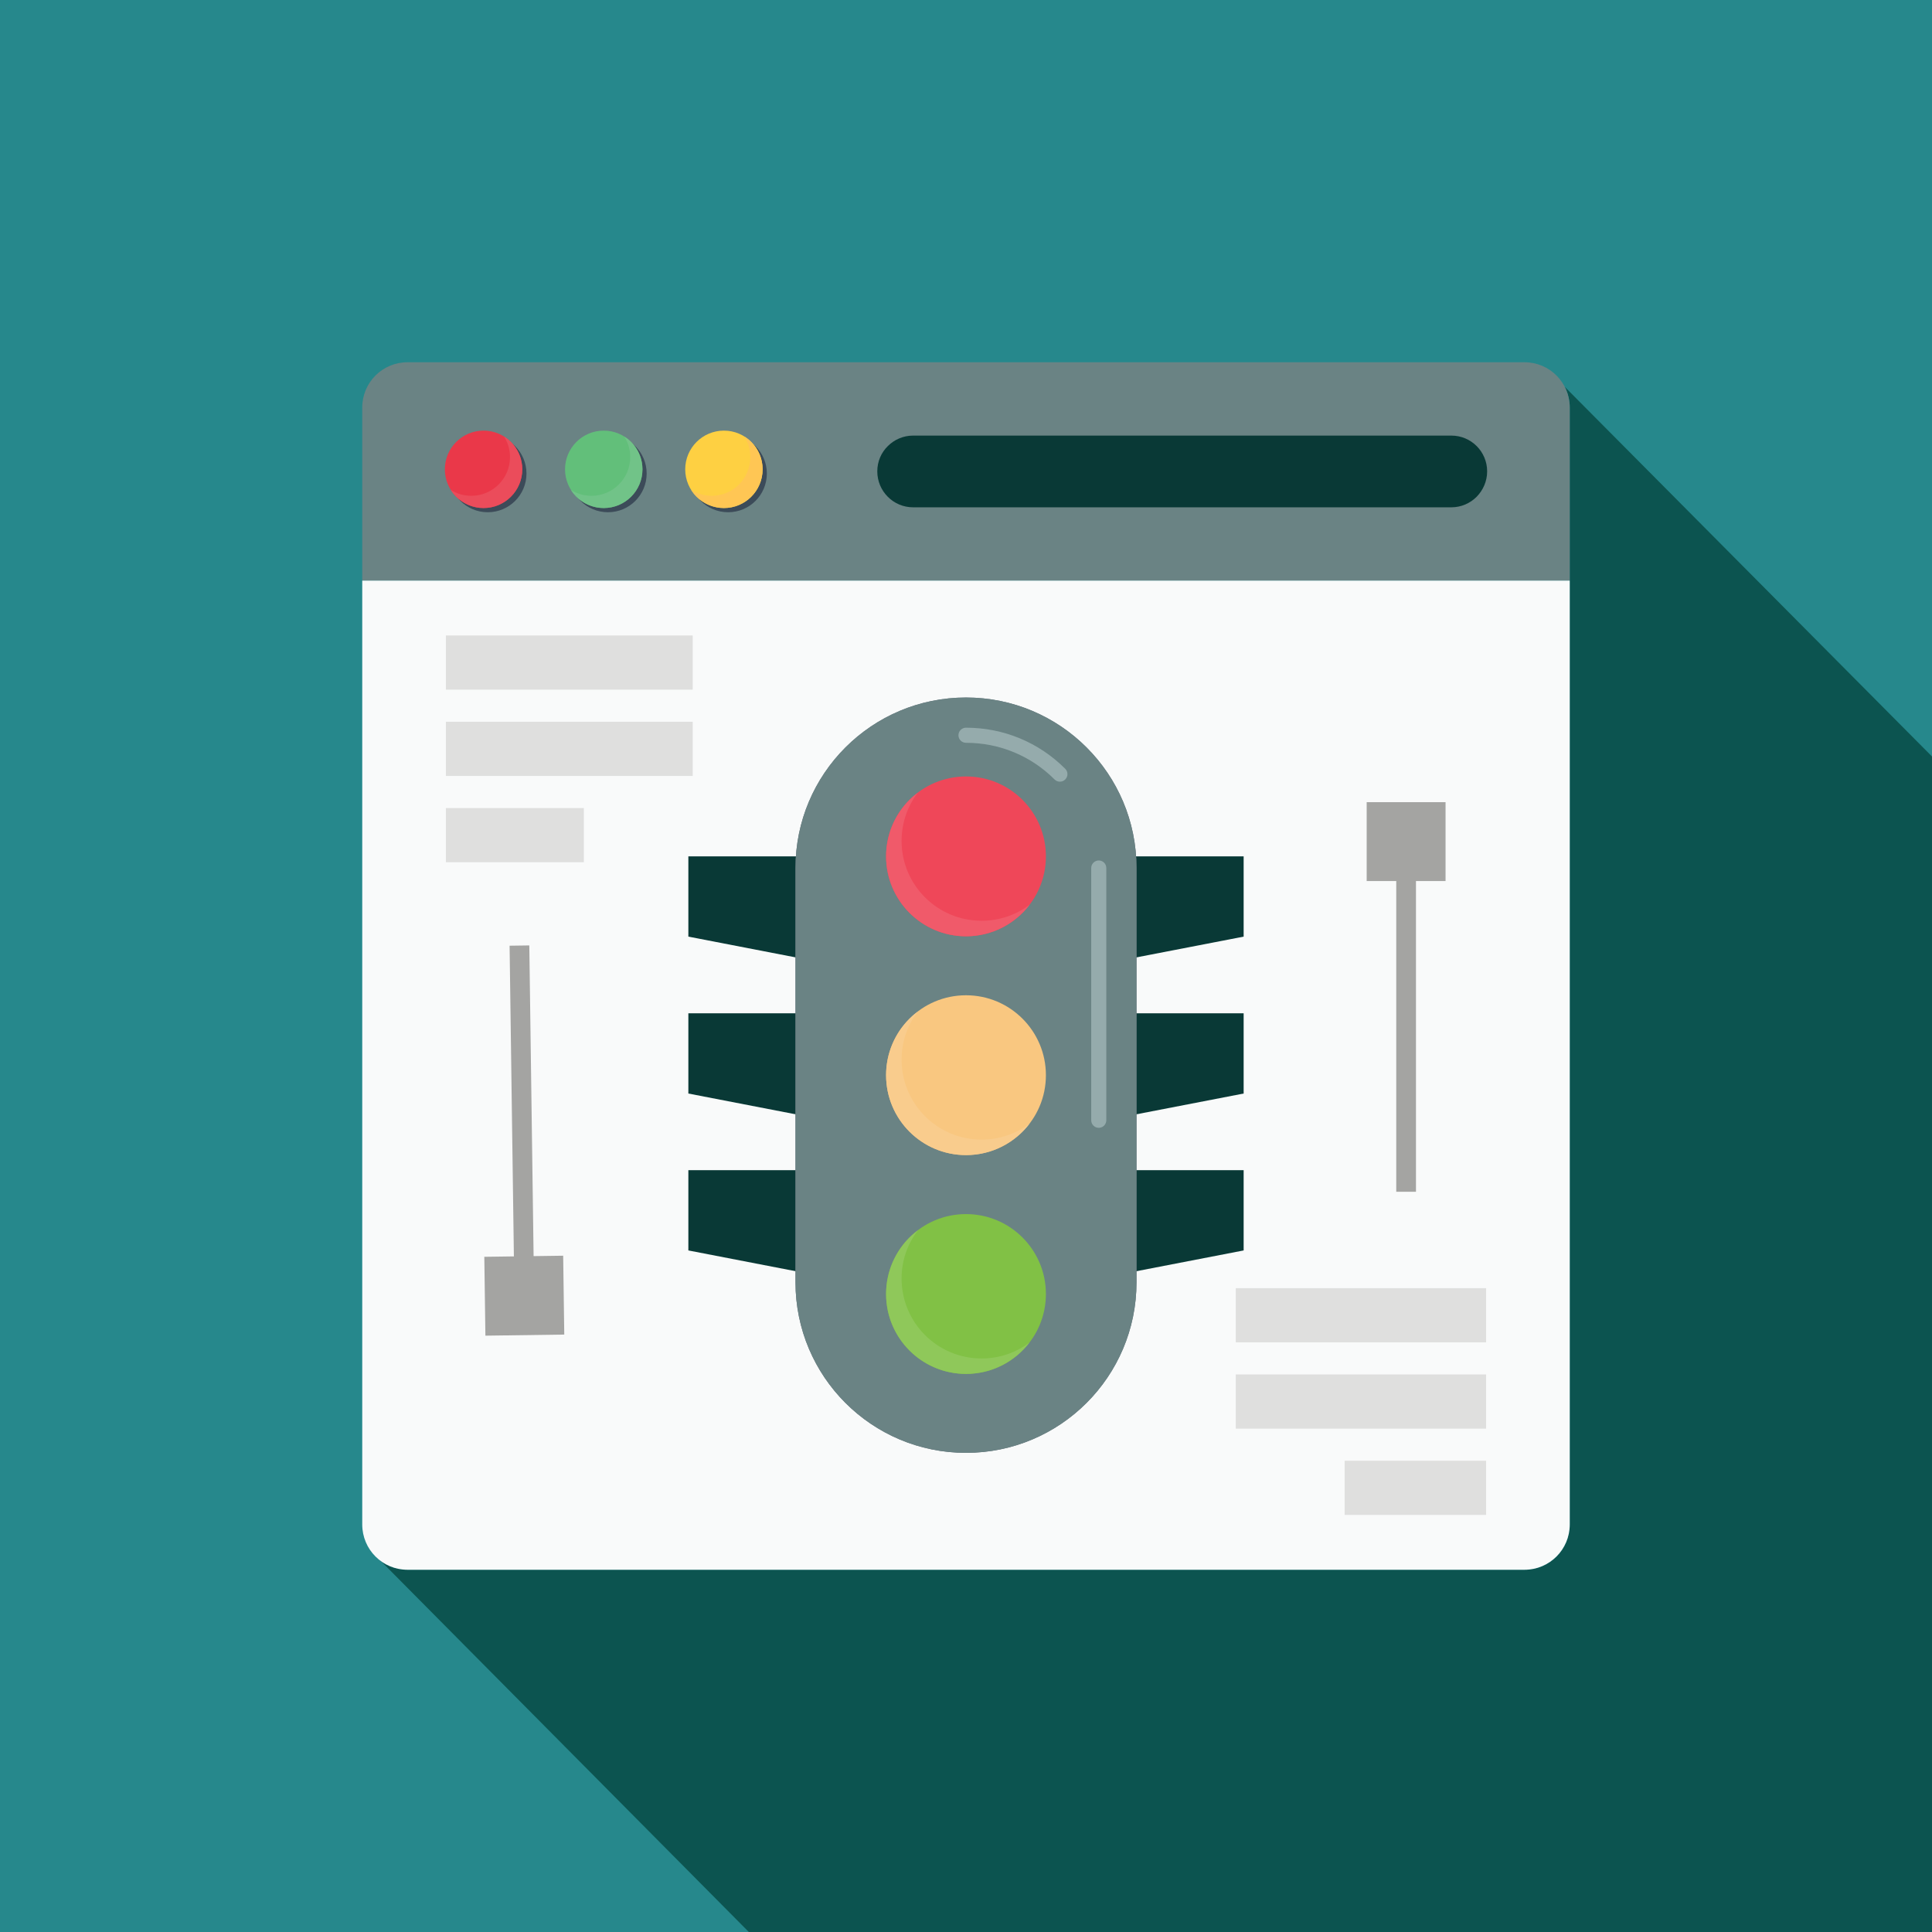 <?xml version="1.0" encoding="UTF-8" standalone="no"?><!DOCTYPE svg PUBLIC "-//W3C//DTD SVG 1.1//EN" "http://www.w3.org/Graphics/SVG/1.1/DTD/svg11.dtd"><svg width="100%" height="100%" viewBox="0 0 1250 1250" version="1.1" xmlns="http://www.w3.org/2000/svg" xmlns:xlink="http://www.w3.org/1999/xlink" xml:space="preserve" xmlns:serif="http://www.serif.com/" style="fill-rule:evenodd;clip-rule:evenodd;stroke-linejoin:round;stroke-miterlimit:2;"><g><path d="M1250,625c0,4.689 -0.096,9.375 -0.293,13.964c0,0.979 0,2.05 -0.096,3.029c-0.1,6.346 -0.393,12.596 -0.782,18.943c-0.49,11.621 -1.465,23.243 -2.833,34.768c-0.489,4.785 -1.075,9.667 -1.757,14.453c-1.66,11.622 -3.518,23.143 -5.764,34.472c-0,0.196 -0.096,0.292 -0.096,0.489c-0.975,5.078 -2.05,10.157 -3.125,15.232c-1.075,4.593 -2.05,9.086 -3.222,13.675c-30.471,125 -98.636,235.154 -191.603,317.968c-18.943,16.993 -39.061,32.714 -60.058,47.264c-66.21,45.8 -141.796,79.2 -223.242,96.582c-4.004,0.879 -8.008,1.757 -12.011,2.54c-7.618,1.564 -15.432,2.928 -23.243,4.103c-6.154,0.975 -12.5,1.757 -18.75,2.536c-12.207,1.661 -24.611,2.836 -37.107,3.614c-13.579,0.879 -27.247,1.368 -41.018,1.368c-12.5,0 -24.804,-0.389 -37.011,-1.171c-6.935,-0.39 -13.868,-0.879 -20.703,-1.465c-0.393,0 -0.782,-0.1 -1.172,-0.1c-5.175,-0.585 -10.45,-1.071 -15.528,-1.757c-1.172,-0.096 -2.247,-0.293 -3.418,-0.389c-1.368,-0.1 -2.832,-0.293 -4.2,-0.489c-3.318,-0.49 -6.736,-0.975 -10.057,-1.465c-2.247,-0.293 -4.397,-0.585 -6.64,-0.978c-20.51,-3.222 -40.628,-7.518 -60.353,-12.693c-268.066,-70.314 -465.918,-314.257 -465.918,-604.493c-0,-345.215 279.785,-625 625,-625c290.918,-0 535.45,198.731 604.982,467.871c8.397,32.225 14.157,65.429 17.282,99.415c0.979,9.864 1.661,19.921 2.054,29.978c-0,0.782 0.096,1.468 0.096,2.247c0.097,2.443 0.197,4.982 0.197,7.521c0.293,5.957 0.389,12.011 0.389,17.968Z" style="fill:#26888c;fill-rule:nonzero;"/><rect x="-199.391" y="-70.73" width="1507.31" height="1392.1" style="fill:#26888c;"/><path d="M1282.31,1272.92c-18.943,16.993 -755.361,5.175 -775.086,-0l-260.685,-262.811c4.815,3.468 10.73,5.511 17.132,5.511l722.657,0c16.21,0 29.296,-13.086 29.296,-29.296l0,-610.647l-781.25,0l0,610.647l0,-722.657l0,111.985l781.25,0l0,-111.985c0,-4.817 -1.154,-9.357 -3.204,-13.361l269.89,271.665c8.397,32.225 92.968,668.135 0,750.949Zm-1047.93,-286.368l0,-0.007l0,0.007Zm-0,-0.064c-0.001,-0.014 -0.001,-0.029 -0.001,-0.039c0,0.01 0,0.025 0.001,0.039Zm-0.001,-0.079c-0,-0.028 -0,-0.057 -0,-0.085c-0,0.028 -0,0.057 0,0.085Zm0.031,-724.104c0.708,-15.576 13.511,-27.935 29.266,-27.935l722.657,-0c0.028,-0 0.053,-0 0.082,0c-0.029,-0 -0.054,-0 -0.082,-0l-722.657,-0c-15.754,-0 -28.558,12.358 -29.266,27.935Zm752.162,-27.934c-0.011,0 -0.018,0 -0.025,-0c0.007,0 0.018,0 0.025,0Zm-0.064,-0c-0.025,-0.001 -0.047,-0.001 -0.072,-0.001c0.025,0 0.047,0 0.072,0.001Z" style="fill:#0c5450;fill-rule:nonzero;"/><path d="M1015.62,375.657l0,-111.985c0,-16.211 -13.086,-29.297 -29.296,-29.297l-722.657,0c-16.21,0 -29.297,13.086 -29.297,29.297l0,111.985l781.25,0Z" style="fill:#6a8384;fill-rule:nonzero;"/><path d="M319.639,601.616l12.295,0l0,44.579c7.369,2.605 12.296,9.573 12.296,17.389c-0,10.179 -8.265,18.443 -18.444,18.443c-10.179,-0 -18.443,-8.264 -18.443,-18.443c-0,-7.816 4.927,-14.784 12.296,-17.389l-0,-44.579Z" style="fill:#ffc654;"/><path d="M1015.62,375.682l0,610.647c0,16.21 -13.086,29.296 -29.296,29.296l-722.657,-0c-16.21,-0 -29.297,-13.086 -29.297,-29.296l0,-610.647l781.25,0Z" style="fill:#f9fafa;fill-rule:nonzero;"/><path d="M345.238,812.708l19.135,-0.265l0.705,51.027l-51.026,0.705l-0.706,-51.026l19.135,-0.265l-2.78,-201.015l12.757,-0.177l2.78,201.016Z" style="fill:#a4a4a2;"/><path d="M903.373,570.034l-19.137,0l0,-51.031l51.031,0l0,51.031l-19.136,0l-0,201.035l-12.758,0l-0,-201.035Z" style="fill:#a4a4a2;"/><path d="M340.63,306.38c-0,13.83 -11.211,25.041 -25.041,25.041c-13.83,-0 -25.041,-11.211 -25.041,-25.041c0,-13.829 11.211,-25.04 25.041,-25.04c13.83,-0 25.041,11.211 25.041,25.04Z" style="fill:#3c4b59;fill-rule:nonzero;"/><path d="M418.386,306.38c-0,13.83 -11.211,25.041 -25.04,25.041c-13.828,-0 -25.039,-11.211 -25.039,-25.041c0,-13.829 11.211,-25.04 25.039,-25.04c13.829,-0 25.04,11.211 25.04,25.04Z" style="fill:#3c4b59;fill-rule:nonzero;"/><path d="M496.146,306.38c0,13.83 -11.21,25.041 -25.042,25.041c-13.829,-0 -25.04,-11.211 -25.04,-25.041c0,-13.829 11.211,-25.04 25.04,-25.04c13.832,-0 25.042,11.211 25.042,25.04Z" style="fill:#3c4b59;fill-rule:nonzero;"/><path d="M337.903,303.653c-0,13.829 -11.212,25.041 -25.041,25.041c-13.829,-0 -25.041,-11.212 -25.041,-25.041c0,-13.829 11.212,-25.041 25.041,-25.041c13.829,0 25.041,11.212 25.041,25.041Z" style="fill:#ea3849;fill-rule:nonzero;"/><path d="M415.661,303.653c-0,13.829 -11.211,25.041 -25.04,25.041c-13.832,-0 -25.042,-11.212 -25.042,-25.041c-0,-13.829 11.21,-25.041 25.042,-25.041c13.829,0 25.04,11.212 25.04,25.041Z" style="fill:#62bf7a;fill-rule:nonzero;"/><path d="M493.418,303.653c-0,13.829 -11.211,25.041 -25.039,25.041c-13.833,-0 -25.043,-11.212 -25.043,-25.041c-0,-13.829 11.21,-25.041 25.043,-25.041c13.828,0 25.039,11.212 25.039,25.041Z" style="fill:#fed042;fill-rule:nonzero;"/><path d="M296.741,322.866c-1.994,-1.683 -3.718,-3.677 -5.1,-5.912c0.001,0 0.001,0.001 0.001,0.001c1.349,2.146 3.013,4.073 4.929,5.715c0.056,0.066 0.113,0.132 0.17,0.196Zm35.161,-35.484c-0.007,-0.006 -0.015,-0.013 -0.022,-0.019c-0.278,-0.324 -0.564,-0.641 -0.858,-0.951c0.302,0.315 0.595,0.639 0.88,0.97Z" style="fill:#737c86;fill-rule:nonzero;"/><path d="M312.863,328.733c-6.152,0 -11.777,-2.196 -16.122,-5.867c-0.057,-0.064 -0.114,-0.13 -0.17,-0.196c4.379,3.755 10.07,6.024 16.291,6.024c13.829,-0 25.041,-11.212 25.041,-25.041c-0,-6.22 -2.269,-11.911 -6.023,-16.29c0.007,0.006 0.015,0.013 0.022,0.019c3.759,4.368 6.016,10.062 6.016,16.296c-0,13.836 -11.219,25.055 -25.055,25.055Z" style="fill:#515e6b;fill-rule:nonzero;"/><path d="M312.862,328.694c-6.221,-0 -11.912,-2.269 -16.291,-6.024c-1.916,-1.642 -3.58,-3.569 -4.929,-5.715c3.834,2.43 8.414,3.832 13.275,3.832c13.836,0 25.054,-11.218 25.054,-25.055c0,-4.86 -1.402,-9.441 -3.833,-13.276c1.796,1.111 3.435,2.442 4.884,3.956c0.294,0.31 0.58,0.627 0.858,0.951c3.754,4.379 6.023,10.07 6.023,16.29c-0,13.829 -11.212,25.041 -25.041,25.041Z" style="fill:#eb4c5b;fill-rule:nonzero;"/><path d="M374.432,322.79c-1.24,-1.056 -2.371,-2.231 -3.379,-3.51c0.982,1.231 2.083,2.366 3.276,3.391c0.035,0.04 0.067,0.079 0.103,0.119Zm35.318,-35.329c-0.036,-0.033 -0.075,-0.066 -0.111,-0.098c-0.993,-1.157 -2.085,-2.221 -3.271,-3.179c1.228,0.983 2.364,2.081 3.382,3.277Z" style="fill:#737c86;fill-rule:nonzero;"/><path d="M390.646,328.733c-6.196,0 -11.857,-2.227 -16.214,-5.943c-0.036,-0.04 -0.068,-0.079 -0.103,-0.119c4.378,3.754 10.071,6.023 16.292,6.023c13.829,-0 25.04,-11.212 25.04,-25.041c-0,-6.22 -2.268,-11.911 -6.022,-16.29c0.036,0.032 0.075,0.065 0.111,0.098c3.721,4.358 5.95,10.02 5.95,16.217c-0,13.836 -11.218,25.055 -25.054,25.055Z" style="fill:#515e6b;fill-rule:nonzero;"/><path d="M390.621,328.694c-6.221,-0 -11.914,-2.269 -16.292,-6.023c-1.193,-1.025 -2.294,-2.16 -3.276,-3.391c-0.585,-0.741 -1.132,-1.518 -1.632,-2.326c3.836,2.431 8.415,3.833 13.279,3.833c13.836,0 25.054,-11.218 25.054,-25.055c-0,-4.86 -1.404,-9.441 -3.833,-13.276c0.85,0.528 1.668,1.105 2.447,1.728c1.186,0.958 2.278,2.022 3.271,3.179c3.754,4.379 6.022,10.07 6.022,16.29c-0,13.829 -11.211,25.041 -25.04,25.041Z" style="fill:#71c388;fill-rule:nonzero;"/><path d="M452.129,322.719c-0.468,-0.403 -0.918,-0.822 -1.358,-1.259c0.425,0.419 0.865,0.823 1.315,1.21c0.014,0.016 0.028,0.034 0.043,0.049Z" style="fill:#737c86;fill-rule:nonzero;"/><path d="M468.332,328.733c-6.168,0 -11.843,-2.255 -16.203,-6.014c-0.015,-0.015 -0.029,-0.033 -0.043,-0.049c4.378,3.755 10.071,6.024 16.293,6.024c6.771,-0 12.914,-2.687 17.421,-7.054c-4.514,4.39 -10.675,7.093 -17.468,7.093Z" style="fill:#515e6b;fill-rule:nonzero;"/><path d="M468.379,328.694c-6.222,-0 -11.915,-2.269 -16.293,-6.024c-0.45,-0.387 -0.89,-0.791 -1.315,-1.21c-1.353,-1.354 -2.553,-2.865 -3.567,-4.506c3.835,2.431 8.414,3.833 13.275,3.833c13.835,0 24.96,-11.218 24.96,-25.055c0,-4.86 -1.4,-9.441 -3.832,-13.276c7.107,4.395 11.779,12.248 11.779,21.222c-0,7.044 -2.907,13.41 -7.586,17.962c-4.507,4.367 -10.65,7.054 -17.421,7.054Z" style="fill:#ffc654;fill-rule:nonzero;"/><path d="M962.179,304.978c-0,6.397 -2.64,12.185 -6.804,16.449c-4.161,4.163 -9.95,6.803 -16.346,6.803l-348.272,0c-12.796,0 -23.15,-10.458 -23.15,-23.252c0,-6.397 2.539,-12.184 6.804,-16.347c4.16,-4.163 9.95,-6.802 16.346,-6.802l348.272,-0c12.792,-0 23.15,10.356 23.15,23.149Z" style="fill:#093936;fill-rule:nonzero;"/><path d="M804.632,605.993l-145.607,28.186l0,-80.115l145.607,0l0,51.929Z" style="fill:#093936;fill-rule:nonzero;"/><path d="M445.368,605.993l145.607,28.186l-0,-80.115l-145.607,0l-0,51.929Z" style="fill:#093936;fill-rule:nonzero;"/><path d="M804.632,707.511l-145.607,28.185l0,-80.11l145.607,-0l0,51.925Z" style="fill:#093936;fill-rule:nonzero;"/><path d="M445.368,707.511l145.607,28.185l-0,-80.11l-145.607,-0l-0,51.925Z" style="fill:#093936;fill-rule:nonzero;"/><path d="M804.632,809.032l-145.607,28.186l0,-80.114l145.607,-0l0,51.928Z" style="fill:#093936;fill-rule:nonzero;"/><path d="M445.368,809.032l145.607,28.186l-0,-80.114l-145.607,-0l-0,51.928Z" style="fill:#093936;fill-rule:nonzero;"/><path d="M735.314,561.607l-0,268.068c-0,60.936 -49.378,110.314 -110.314,110.314c-60.936,0 -110.314,-49.378 -110.314,-110.314l-0,-268.068c-0,-60.936 49.378,-110.314 110.314,-110.314c30.496,-0 58.061,12.346 78.014,32.3c19.954,19.953 32.3,47.518 32.3,78.014Z" style="fill:#626c78;fill-rule:nonzero;"/><path d="M735.314,561.607l-0,268.068c-0,60.936 -49.378,110.314 -110.314,110.314c-60.936,0 -110.314,-49.378 -110.314,-110.314l-0,-268.068c-0,-60.936 49.378,-110.314 110.314,-110.314c30.496,-0 58.061,12.346 78.014,32.3c19.954,19.953 32.3,47.518 32.3,78.014Z" style="fill:#6a8384;fill-rule:nonzero;"/><path d="M676.704,554.064c-0,28.554 -23.15,51.704 -51.704,51.704c-28.557,-0 -51.704,-23.15 -51.704,-51.704c0,-28.557 23.147,-51.703 51.704,-51.703c28.554,-0 51.704,23.146 51.704,51.703Z" style="fill:#ef4759;fill-rule:nonzero;"/><path d="M676.704,695.639c-0,28.557 -23.15,51.704 -51.704,51.704c-28.557,-0 -51.704,-23.147 -51.704,-51.704c0,-28.553 23.147,-51.703 51.704,-51.703c28.554,-0 51.704,23.15 51.704,51.703Z" style="fill:#f9c780;fill-rule:nonzero;"/><path d="M676.704,837.218c-0,28.553 -23.15,51.703 -51.704,51.703c-28.557,0 -51.704,-23.15 -51.704,-51.703c0,-28.557 23.147,-51.707 51.704,-51.707c28.554,-0 51.704,23.15 51.704,51.707Z" style="fill:#81c145;fill-rule:nonzero;"/><path d="M625.021,605.786c-28.614,-0 -51.757,-23.147 -51.757,-51.761c0,-13.471 5.15,-25.75 13.64,-34.921c-8.45,9.203 -13.608,21.482 -13.608,34.96c0,28.554 23.147,51.704 51.704,51.704c16.821,-0 31.768,-8.036 41.211,-20.475c0.007,-0.004 0.014,-0.011 0.021,-0.018c-9.471,12.504 -24.414,20.511 -41.211,20.511Z" style="fill:#737c86;fill-rule:nonzero;"/><path d="M625,605.768c-28.557,-0 -51.704,-23.15 -51.704,-51.704c0,-13.478 5.158,-25.757 13.608,-34.96c2.096,-2.261 4.392,-4.336 6.867,-6.19c-6.542,8.593 -10.45,19.432 -10.45,31.154c0,28.514 23.143,51.657 51.758,51.657c11.71,0 22.542,-3.9 31.132,-10.432c-9.443,12.439 -24.39,20.475 -41.211,20.475Z" style="fill:#f05a6a;fill-rule:nonzero;"/><path d="M625.021,747.386c-28.614,-0 -51.757,-23.143 -51.757,-51.757c0,-11.904 4.022,-22.879 10.815,-31.597c-6.761,8.739 -10.783,19.704 -10.783,31.607c0,28.557 23.147,51.704 51.704,51.704c16.796,-0 31.721,-8.007 41.164,-20.414c0.022,-0.018 0.047,-0.033 0.068,-0.05c-9.471,12.5 -24.414,20.507 -41.211,20.507Z" style="fill:#737c86;fill-rule:nonzero;"/><path d="M625,747.343c-28.557,-0 -51.704,-23.147 -51.704,-51.704c0,-11.903 4.022,-22.868 10.783,-31.607c2.792,-3.582 6.05,-6.786 9.692,-9.518c-6.542,8.597 -10.45,19.336 -10.45,31.057c0,28.611 23.143,51.758 51.758,51.758c11.689,-0 22.503,-3.886 31.085,-10.4c-9.443,12.407 -24.368,20.414 -41.164,20.414Z" style="fill:#f9cc8d;fill-rule:nonzero;"/><path d="M590.007,875.279c-10.296,-9.447 -16.743,-23 -16.743,-38.05c0,-14.843 6.186,-28.2 16.15,-37.525c-9.928,9.421 -16.118,22.746 -16.118,37.514c0,15.057 6.436,28.611 16.711,38.061Z" style="fill:#737c86;fill-rule:nonzero;"/><path d="M625.021,888.889c-13.514,0 -25.803,-5.16 -35.014,-13.61c-10.275,-9.45 -16.711,-23.004 -16.711,-38.061c0,-14.768 6.19,-28.093 16.118,-37.514c1.443,-1.347 2.961,-2.611 4.554,-3.783c-6.739,8.693 -10.647,19.533 -10.647,31.25c0,28.615 23.143,51.758 51.758,51.758c11.621,-0 22.364,-3.808 30.957,-10.35c-9.472,12.4 -24.315,20.31 -41.015,20.31Z" style="fill:#8fc85a;fill-rule:nonzero;"/><path d="M710.896,729.696c-2.7,0 -4.882,-2.185 -4.882,-4.882l0,-163.207c0,-2.7 2.182,-4.886 4.882,-4.886c2.697,0 4.883,2.186 4.883,4.886l-0,163.207c-0,2.697 -2.186,4.882 -4.883,4.882Z" style="fill:#95abac;fill-rule:nonzero;"/><path d="M685.757,505.743c-1.25,-0 -2.5,-0.475 -3.453,-1.429c-15.286,-15.296 -35.64,-23.721 -57.308,-23.721c-2.696,-0 -4.882,-2.186 -4.882,-4.886c0,-2.696 2.186,-4.882 4.882,-4.882c24.272,0 47.086,9.443 64.211,26.586c1.911,1.907 1.911,5 0,6.903c-0.95,0.954 -2.2,1.429 -3.45,1.429Z" style="fill:#95abac;fill-rule:nonzero;"/><rect x="288.482" y="411.157" width="159.704" height="35.05" style="fill:#dfdfde;fill-rule:nonzero;"/><rect x="288.482" y="466.986" width="159.704" height="35.05" style="fill:#dfdfde;fill-rule:nonzero;"/><rect x="288.482" y="522.814" width="89.261" height="35.054" style="fill:#dfdfde;fill-rule:nonzero;"/><rect x="799.55" y="833.443" width="161.968" height="35.05" style="fill:#dfdfde;fill-rule:nonzero;"/><rect x="799.55" y="889.271" width="161.968" height="35.05" style="fill:#dfdfde;fill-rule:nonzero;"/><rect x="869.989" y="945.1" width="91.529" height="35.054" style="fill:#dfdfde;fill-rule:nonzero;"/></g></svg>